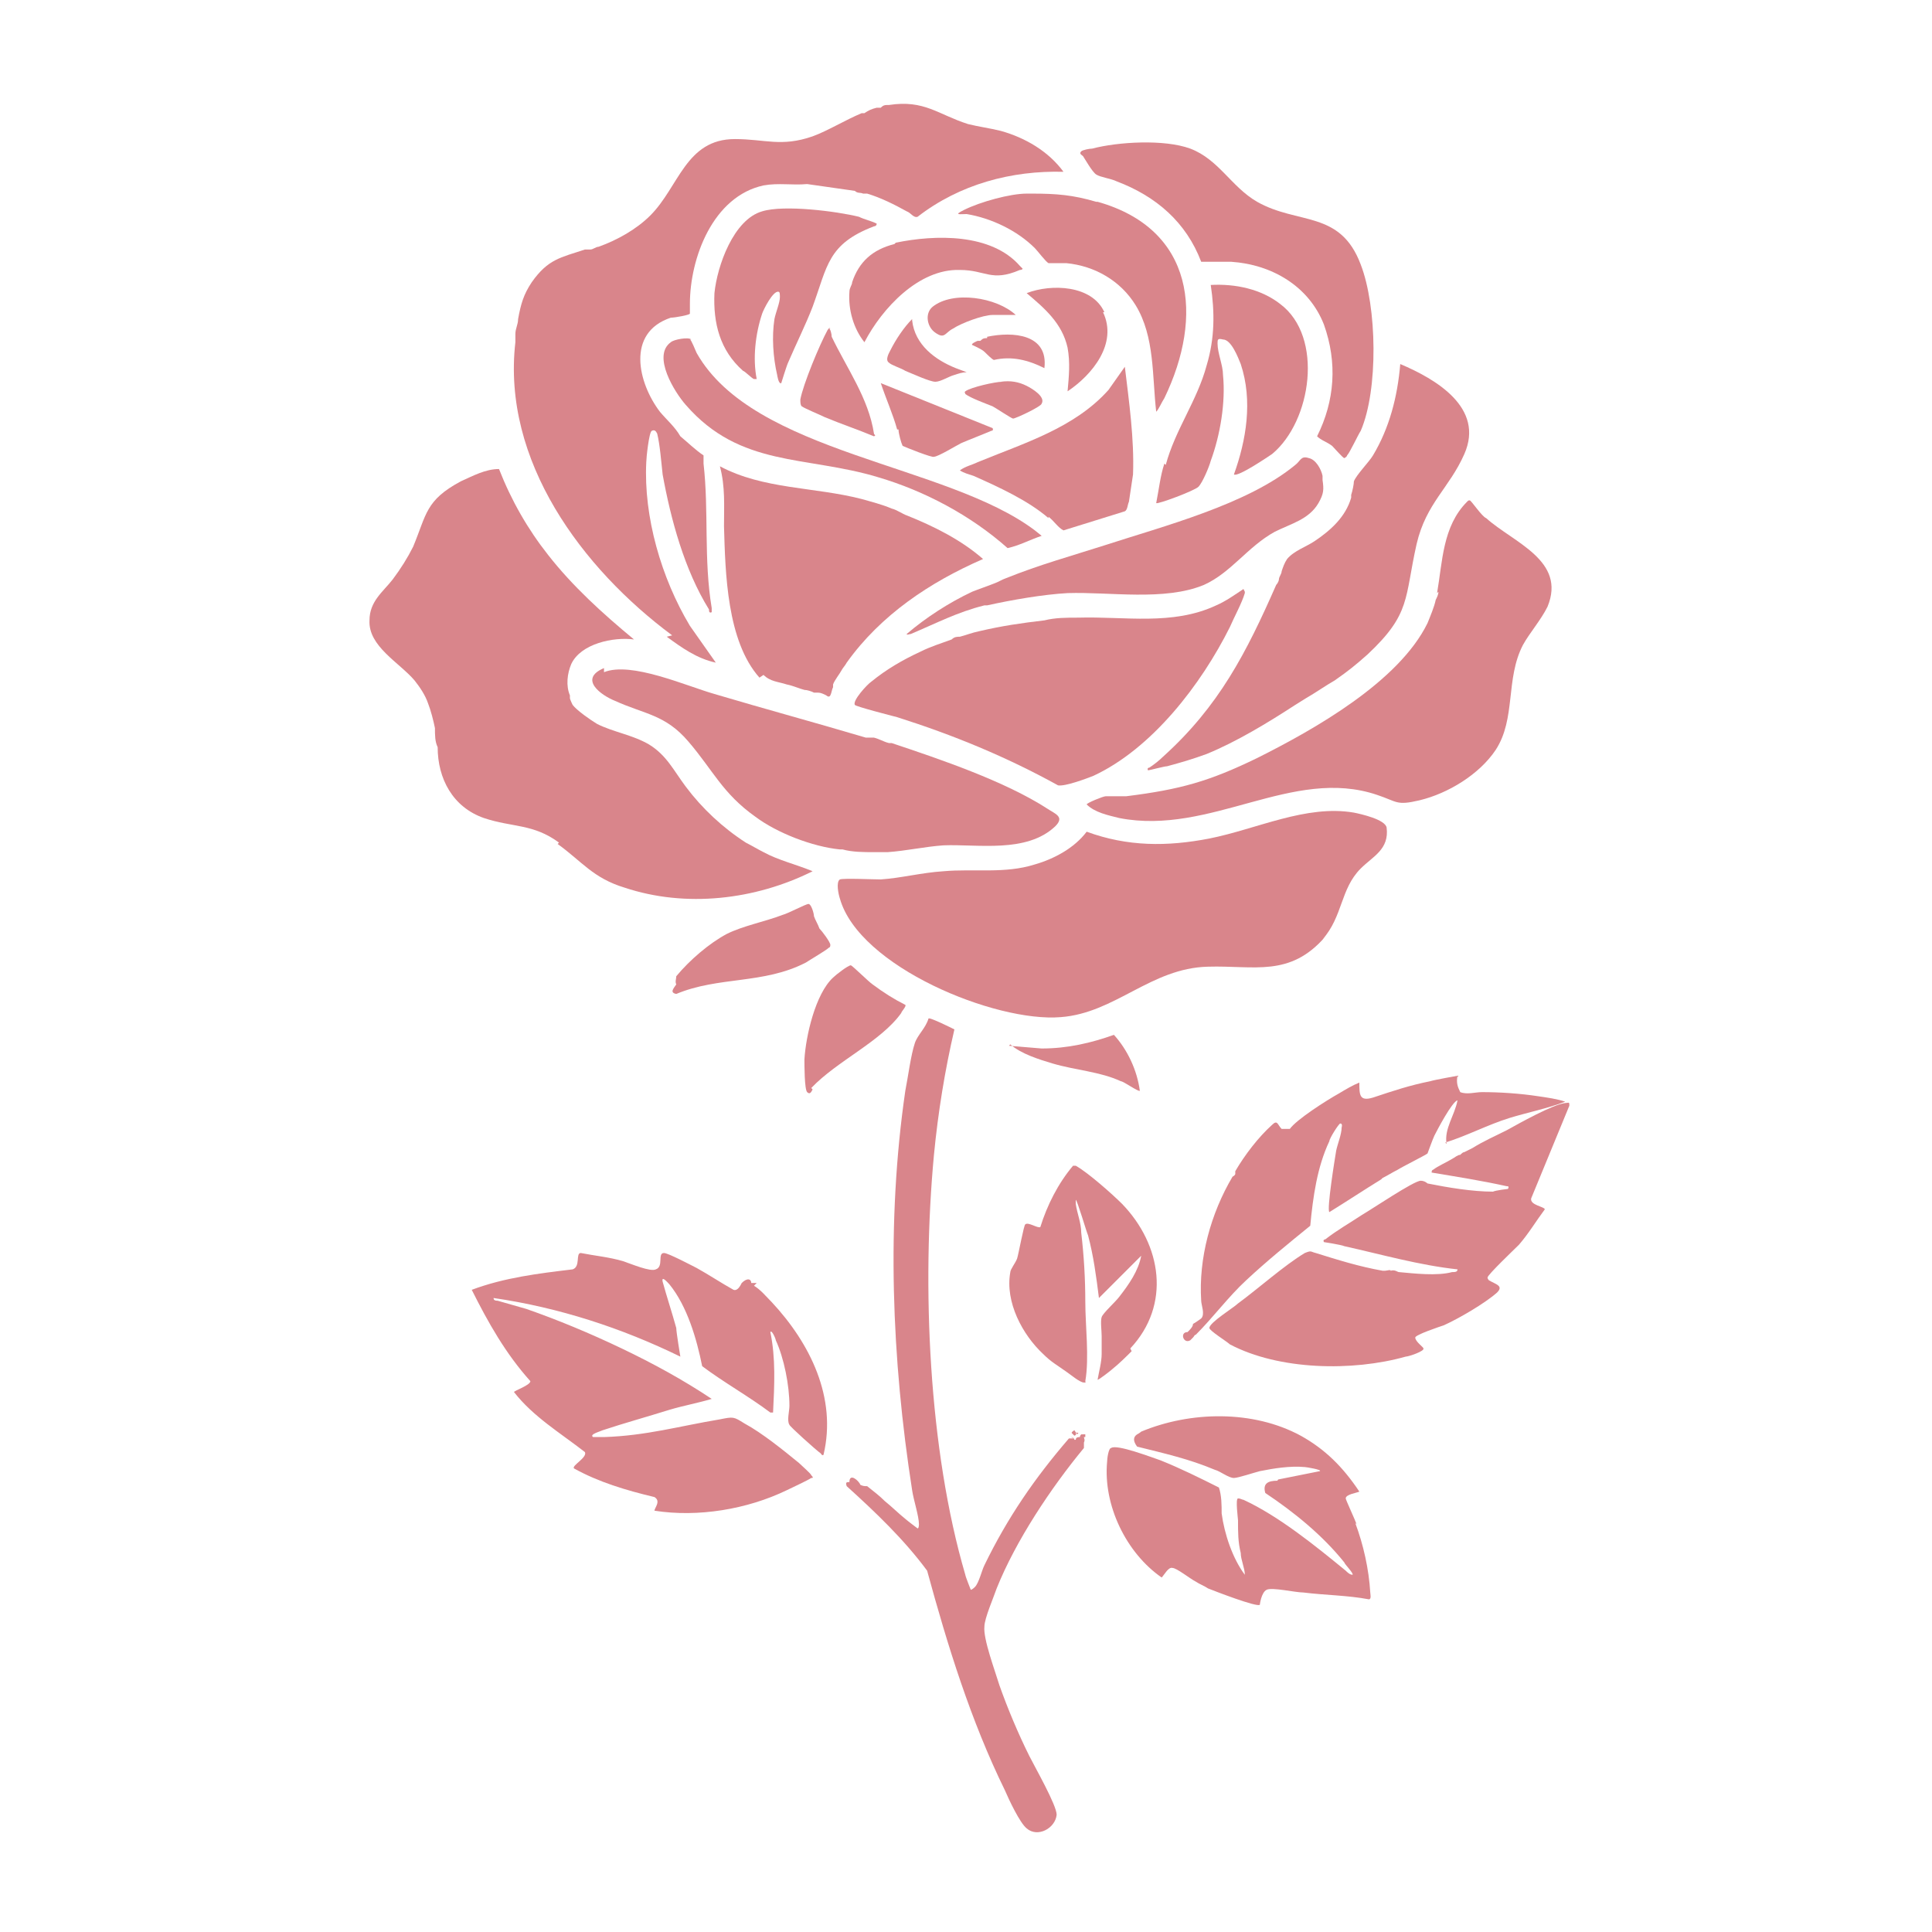 <?xml version="1.0" encoding="UTF-8"?>
<svg id="_图层_1" data-name="图层_1" xmlns="http://www.w3.org/2000/svg" version="1.1" viewBox="0 0 141.7 141.7">
  <!-- Generator: Adobe Illustrator 29.6.1, SVG Export Plug-In . SVG Version: 2.1.1 Build 9)  -->
  <defs>
    <style>
      .st0 {
        fill: #d9858b;
      }
    </style>
  </defs>
  <path class="st0" d="M55.5,94.1c0,0-.4,0-.4,0,0-.3-.3-.4-.7,0-.1.2-.3.6-.6.5-.9-.5-1.8-1.1-2.7-1.6-.4-.2-2.1-1.1-2.4-1.1-.5,0,0,1-.6,1.2-.4.2-1.8-.4-2.4-.6-1-.3-2.1-.4-3.1-.6-.4,0,0,1-.6,1.2-2.5.3-5,.6-7.4,1.5,1.2,2.4,2.5,4.7,4.3,6.7,0,.3-1.2.7-1.2.8,1.4,1.8,3.4,3,5.2,4.4.2.4-1,1-.8,1.2,1.8,1,3.8,1.6,5.9,2.1.5.3,0,.8,0,1,3.2.5,6.8-.1,9.7-1.5.4-.2,1.5-.7,1.8-.9.1,0,.2,0,0-.2,0-.1-.7-.7-.9-.9-1.1-.9-2.7-2.2-4-2.9-.8-.5-.8-.5-1.8-.3-3,.5-5.4,1.2-8.5,1.3-.2,0-.6,0-.8,0-.3-.2.5-.4.7-.5,1.5-.5,3.3-1,4.9-1.5,1-.3,2.1-.5,3.1-.8-2.1-1.4-4.3-2.6-6.6-3.7-2.3-1.1-4.7-2.1-7-2.9-.7-.2-1.4-.4-2.1-.6-.1,0-.3,0-.3-.2,4.8.7,9.4,2.2,13.7,4.3,0,0-.3-1.8-.3-2.1-.3-1.1-.7-2.3-1-3.4-.1-.5.4.1.5.2,1.3,1.6,2,4,2.4,6,1.6,1.2,3.4,2.2,5,3.4h.2c.1-2,.2-4-.2-5.9.1-.2.4.5.4.6.6,1.3,1,3.3,1,4.8,0,.4-.2,1.1,0,1.4,0,.1,2,1.9,2.3,2.1,0,0,.1.2.2.1,1-4.2-1-8.2-3.8-11.2-.4-.4-.8-.9-1.3-1.2Z"/>
  <path class="st0" d="M48.9,46.7c1.1.8,2.2,1.6,3.6,1.9l-1.9-2.7c-2.1-3.5-3.4-8-3.2-12,0-.3.2-2.2.4-2.3.2-.1.3,0,.4.2.2.8.3,2.1.4,3,.6,3.3,1.6,7,3.4,9.9,0,.1,0,.3.2.2,0-.1,0-.2,0-.3,0,0,0,0,0,0-.6-3.6-.2-7.1-.6-10.6,0-.2,0-.3,0-.4,0,0,0,0,0,0,0,0,0-.2,0-.2-.6-.4-1.1-.9-1.7-1.4-.4-.7-1-1.2-1.5-1.8-1.6-2.1-2.5-5.8.8-6.9.3,0,1.4-.2,1.4-.3,0-.1,0-.5,0-.7,0-3.4,1.7-7.9,5.4-8.7,1.1-.2,2.1,0,3.2-.1l3.5.5c.2.2.4.1.6.2.1,0,.2,0,.3,0,1,.3,2,.8,2.9,1.3.3.1.5.5.8.4,3.1-2.4,6.9-3.4,10.7-3.3-1.1-1.5-2.8-2.5-4.6-3-.8-.2-1.6-.3-2.4-.5-2.2-.7-3.2-1.8-5.8-1.4-.3,0-.4,0-.6.2-.1,0-.2,0-.3,0-.4.1-.6.2-.9.4,0,0-.1,0-.2,0-1.2.5-2.5,1.3-3.6,1.7-2.3.8-3.5.2-5.7.2-3.6,0-4.1,3.5-6.2,5.6-1,1-2.4,1.8-3.8,2.3,0,0,0,0,0,0-.2,0-.4.2-.6.2,0,0-.2,0-.4,0-1.8.6-2.7.7-3.9,2.4-.6.9-.8,1.6-1,2.7,0,.4-.2.7-.2,1.1,0,0,0,.2,0,.2,0,0,0,.2,0,.4-1,8.7,4.9,16.6,11.5,21.5ZM59.4,13.3s0,0,0,0c0,0,0,0,0,0,0,0,0,0,0,0ZM63.7,7.9s0,0-.1,0c0,0,0,0,.1,0ZM37.9,23.6h0c0,0,.1,0,0,0Z"/>
  <path class="st0" d="M99.5,111.8c-.1-.3-.8-1.8-.8-1.9,0-.3.8-.4,1-.5-1.2-1.8-2.5-3.1-4.3-4.1-3.5-1.9-8.1-1.8-11.7-.3,0,0-.1.1-.3.2,0,0,0,0,0,0h0c-.3.2-.3.5,0,.9,2,.5,3.8.9,5.7,1.7.4.1,1,.6,1.4.6.3,0,1.5-.4,1.9-.5,1-.2,2.2-.4,3.3-.3.1,0,1.3.2,1.1.3-1,.2-2,.4-3,.6,0,0,0,0,0,0,0,0-.1,0-.1.1-.7,0-1.1.2-.9.9,2.1,1.4,4.2,3.1,5.8,5.1,0,.1.7.8.6.9-.2,0-.4-.2-.5-.3-2.2-1.8-4.9-4-7.5-5.2-.1,0-.2-.1-.4-.1-.2,0,0,1.5,0,1.6,0,.9,0,1.6.2,2.4,0,.5.3,1.1.3,1.6-.9-1.2-1.5-3-1.7-4.5,0-.6,0-1.3-.2-1.9-1.4-.7-2.8-1.4-4.3-2-.6-.2-3.2-1.2-3.6-.9-.2,0-.3.8-.3,1-.3,3.2,1.4,6.7,4,8.5.2-.2.5-.8.8-.7.3,0,1.3.8,1.7,1,.3.2.6.3.9.5.5.2,3.6,1.4,3.8,1.2,0,0,.1-.9.5-1.1.4-.2,2.1.2,2.7.2,1.6.2,3.2.2,4.8.5.2,0,.1-.4.1-.5-.1-1.7-.5-3.5-1.1-5.1Z"/>
  <path class="st0" d="M115.1,81c0-.2-.1-.1-.3-.1-.9.1-3.4,1.5-4.3,2-.8.4-1.7.8-2.5,1.3-.2.1-.4.2-.6.3-.1,0-.2.1-.3.2h.1s0,0-.1,0c0,0,0,0,0,0-.2,0-.4.2-.6.3-.5.3-1,.5-1.4.8,0,0-.1,0-.1.2,1.8.3,3.7.6,5.5,1,.1,0,.2,0,.1.2,0,0-.9.1-1.1.2-1.5,0-3.3-.3-4.8-.6,0,0-.2-.2-.5-.2-.5,0-3.6,2.1-4.3,2.5,0,0,0,0,0,0,0,0,0,0,0,0-.9.6-1.8,1.1-2.7,1.8,0,0-.2,0-.1.2,0,0,1.3.2,1.5.3,2.7.6,5.5,1.4,8.3,1.7,0,.2-.2.2-.4.2-1.1.3-2.8.1-3.9,0,0,0-.1,0-.2,0h.2c-.1,0-.3-.2-.6-.1h0c0-.1-.3,0-.4,0,0,0-.1,0-.2,0-1.7-.3-3.3-.8-4.9-1.3,0,0,0,0,0,0-.4-.1-.3-.2-.8,0-1.5.9-3.4,2.6-4.9,3.7-.3.3-2.1,1.4-2.1,1.8,0,.2,1.3,1,1.5,1.2,3.6,1.9,9,2,12.9.9.2,0,1.4-.4,1.3-.6,0-.1-.6-.5-.6-.8,0-.2,1.8-.8,2.1-.9,1.1-.5,3-1.6,3.9-2.4.5-.5-.1-.6-.6-.9,0,0-.1-.1-.1-.2,0-.2,2-2.1,2.3-2.4.7-.8,1.3-1.8,1.9-2.6,0-.2-1.1-.3-1-.8l2.8-6.8Z"/>
  <path class="st0" d="M97,68.9c1.5-1.7,1.3-3.7,2.8-5.2.9-.9,2.1-1.4,1.9-3-.1-.6-1.9-1-2.4-1.1-3.5-.6-7.1,1.2-10.6,1.9-3.1.6-6,.6-9-.5-.9,1.2-2.4,2-3.8,2.4-2.2.7-4.5.3-6.7.5-1.6.1-3.1.5-4.6.6-.6,0-2.7-.1-3,0-.3.2-.1,1.1,0,1.4,1.4,5,11.4,9.1,16.2,8.7,4-.3,6.6-3.6,10.8-3.7,3.4-.1,6,.8,8.6-2.2Z"/>
  <path class="st0" d="M105.5,43.4c0,.2-.1.4-.2.6-.1.5-.4,1.2-.6,1.7-2.1,4.3-8.3,7.8-12.5,9.9-3.5,1.7-5.6,2.3-9.6,2.8,0,0-.1,0-.2,0-.4,0-.9,0-1.3,0-.2,0-1.4.5-1.4.6.6.6,1.6.8,2.4,1,6.7,1.3,12.7-3.8,18.9-1.7,1.5.5,1.4.8,3.1.4,2.1-.5,4.4-1.9,5.6-3.7,1.5-2.3.7-5.2,2-7.7.5-.9,1.3-1.8,1.8-2.8,1.4-3.4-2.5-4.7-4.5-6.5-.3-.1-1.1-1.3-1.2-1.3-.1,0-.1,0-.2.1-1.8,1.8-1.8,4.4-2.2,6.7Z"/>
  <path class="st0" d="M40.9,61.9c1.8,1.3,2.6,2.5,4.9,3.2,4.5,1.5,9.6.9,13.8-1.2-1.2-.5-2.5-.8-3.6-1.4-.4-.2-.9-.5-1.3-.7-1.7-1.1-3.2-2.5-4.4-4.1-.9-1.2-1.4-2.3-2.7-3.1-1.2-.7-2.6-.9-3.8-1.5-.5-.3-1.5-1-1.8-1.4,0,0-.2-.4-.2-.5,0,0,0-.1,0-.2-.3-.7-.2-1.6.1-2.3.7-1.5,3.1-2,4.6-1.8-2.3-1.9-4.5-3.9-6.3-6.2-1.5-1.9-2.7-4-3.6-6.3-1,0-1.9.5-2.8.9-2.6,1.4-2.5,2.4-3.5,4.8-.4.8-.9,1.6-1.5,2.4-.7.9-1.7,1.6-1.7,3-.1,1.9,2.2,3.1,3.3,4.4.4.5.8,1.1,1,1.7.2.5.4,1.3.5,1.8,0,.5,0,1,.2,1.4,0,2.3,1.1,4.4,3.4,5.2,2.1.7,3.6.4,5.5,1.8Z"/>
  <path class="st0" d="M91.2,43.2c-.6.4-1.3.9-2,1.2-3.2,1.5-6.7.8-10.1.9-.9,0-1.7,0-2.5.2-1.7.2-3.1.4-4.8.8-.5.1-1,.3-1.4.4-.2,0-.4,0-.6.2-.8.3-1.5.5-2.3.9-1.3.6-2.5,1.3-3.6,2.2-.3.2-1.4,1.4-1.2,1.7,0,.1,2.7.8,3.1.9,4.1,1.3,8,2.9,11.8,5,.5.1,2.1-.5,2.6-.7,4.3-2,7.9-6.7,10-10.9.3-.7.9-1.8,1.1-2.5,0,0,0-.1,0-.1Z"/>
  <path class="st0" d="M56,49.5c.5.5,1.1.5,1.7.7,0,0,0,0,.1,0,0,0,0,0-.1,0,.5.1.9.3,1.3.4.2,0,.5.1.7.2.1,0,.2,0,.3,0,.2,0,.4.1.6.2h0s0,0,0,0c0,0,.2.2.3,0,.1-.2.1-.4.2-.6,0,0,0-.2,0-.2.1-.3.5-.8.6-1,0,0,0,0,0,0,.1-.2.3-.4.4-.6,2.5-3.5,6.1-5.9,10-7.6-1.6-1.4-3.6-2.4-5.6-3.2-.3-.1-.7-.4-1.1-.5,0,0,0,0,0,0-.7-.3-1.5-.5-2.2-.7-3.5-.9-7.2-.7-10.4-2.4.4,1.5.3,2.9.3,4.4.1,3.4.2,8.4,2.6,11.1ZM61.5,49.9s0,0,0,0c0,0,0,0,0,0ZM61.7,49.4c0,0,0-.1,0-.2,0,0,0,.1,0,.2Z"/>
  <path class="st0" d="M99.3,35.3c0,.2-.1.7-.2,1,0,0,0,.2,0,.2-.4,1.4-1.5,2.4-2.7,3.2-.6.4-1.5.7-2,1.3-.2.3-.3.6-.4.9,0,.2-.2.4-.2.6,0,.1-.1.3-.2.4-2.2,5-4.2,8.9-8.3,12.6-.3.3-.7.6-1,.8,0,0-.2,0-.1.2.1,0,1.2-.3,1.4-.3,1.1-.3,1.8-.5,2.9-.9,0,0,0,0,0,0,0,0,0,0,0,0,2.2-.9,4.5-2.3,6.5-3.6.3-.2.5-.3.8-.5.7-.4,1.4-.9,2.1-1.3,1-.7,1.5-1.1,2.4-1.9,3.2-3,2.7-4.1,3.6-8.1.7-3,2.4-4.1,3.5-6.6,1.5-3.4-2.1-5.5-4.7-6.6-.2,2.4-.8,4.7-2,6.7-.3.5-1.2,1.4-1.4,1.9Z"/>
  <path class="st0" d="M85.4,34c-.3.9-.4,1.9-.6,2.9.1.1,2.8-.9,3.1-1.2.3-.3.8-1.5.9-1.9.7-1.9,1.1-4.3.9-6.3,0-.7-.4-1.6-.4-2.3,0-.3,0-.4.4-.3.6,0,1.1,1.3,1.3,1.8.9,2.7.4,5.6-.5,8.1.3.2,2.5-1.3,2.8-1.5,2.9-2.4,3.8-8.6.6-11-1.4-1.1-3.3-1.5-5.1-1.4.3,2,.3,3.9-.3,5.9-.7,2.6-2.3,4.7-3,7.3Z"/>
  <path class="st0" d="M44.3,49c-1.9.8-.2,2,.8,2.4,2.2,1,3.7,1,5.4,3,1.8,2.1,2.5,3.8,4.9,5.5,1.6,1.2,4.2,2.2,6.2,2.4,0,0,.2,0,.2,0,.7.2,1.6.2,2.3.2.2,0,.3,0,.4,0,0,0,.1,0,.2,0,.2,0,.3,0,.4,0,1.4-.1,2.7-.4,4.1-.5,2.5-.1,6.1.6,8.2-1.4.7-.7,0-.9-.6-1.3-3.1-2-7.8-3.6-11.4-4.8,0,0-.2,0-.2,0-.4-.1-.7-.3-1.1-.4,0,0,0,0,0,0-.1,0-.4,0-.6,0-3.7-1.1-7.4-2.1-11.1-3.2-2.1-.6-6.1-2.4-8.1-1.6ZM57.3,61s0,0,0,0h0s0,0,0,0ZM63.7,62.4s0,0,0,0c0,0,0,0,0,0,0,0,0,0,0,0Z"/>
  <path class="st0" d="M80.4,14.8c-1.7-.5-2.9-.6-4.7-.6-.1,0-.4,0-.4,0-1.2,0-3.4.6-4.6,1.2-.8.4-.3.3.2.3,1.8.3,3.7,1.2,5,2.5.2.2.8,1,1,1.1.1,0,1,0,1.3,0,2.1.2,4,1.3,5.1,3.1,1.4,2.3,1.2,5.2,1.5,7.8.2-.2.4-.7.6-1,2.9-6,2.2-12.4-4.9-14.4Z"/>
  <path class="st0" d="M55.9,15.5c-2.1.6-3.3,4-3.5,6-.1,2.2.4,4.2,2.1,5.7.1,0,.7.6.8.6,0,0,.1,0,.2,0-.3-1.5-.1-3.3.4-4.8.1-.3.8-1.7,1.2-1.6.1,0,.1.2.1.4,0,.4-.3,1.1-.4,1.6-.2,1.3-.1,2.8.2,4.1,0,0,.1.7.3.6,0,0,.4-1.3.5-1.5.6-1.4,1.3-2.8,1.8-4.1,1.1-3,1.1-4.6,4.5-5.9,0,0,.2,0,.2-.2-.4-.2-.9-.3-1.3-.5-1.6-.4-5.5-.9-7.1-.4Z"/>
  <path class="st0" d="M76.9,37.9c.4.3.7.8,1.1,1l4.5-1.4c.2-.1.2-.5.3-.7.1-.6.2-1.4.3-2,.1-2.6-.3-5.4-.6-7.9l-1.2,1.7c-2.5,2.8-6.2,3.9-9.6,5.3-.4.2-.9.3-1.3.6.3.2.7.3,1,.4,1.8.8,4,1.8,5.5,3.1Z"/>
  <path class="st0" d="M97,34.9c-.1-.5-.5-1.2-1-1.3-.6-.2-.6.2-1,.5-3.5,2.9-9.7,4.5-14,5.9-2.5.8-4.7,1.4-7.2,2.4-.3.1-.6.3-.9.4-.5.2-1.1.4-1.6.6-1.7.8-3.4,1.9-4.8,3.1,0,.1.2,0,.3,0,1.9-.8,3.4-1.6,5.4-2.1,0,0,0,0,0,0,0,0,.2,0,.2,0,1.8-.4,4.1-.8,5.9-.9,3.1-.1,7.1.6,10-.6,2-.9,3.2-2.8,5.2-3.9,1.2-.6,2.5-.9,3.2-2.1.4-.7.4-1,.3-1.7,0,0,0-.1,0-.2ZM83,40.1s0,0,0,0c0,0,0,0,0,0ZM97,35.5h0s0,0,0,0c0,0,0,0,0,0Z"/>
  <path class="st0" d="M50.7,24.9c-.2-.2-1.3,0-1.5.2-1.4,1,.3,3.7,1.1,4.6,4,4.6,8.8,3.7,14.1,5.3,3.4,1,6.8,2.8,9.5,5.2.9-.2,1.6-.6,2.5-.9l-.5-.4c-6.5-4.9-20.6-5.6-24.8-13-.1-.2-.4-1-.5-1Z"/>
  <path class="st0" d="M49.6,72.9c3.1-1.3,6.4-.7,9.5-2.3.3-.2,1.5-.9,1.7-1.1,0,0,.1,0,.1-.2,0-.2-.6-1-.8-1.2-.1-.3-.3-.6-.4-.9,0-.2-.2-.9-.4-.9-.2,0-1.5.7-1.9.8-1.3.5-2.9.8-4.1,1.4-1.3.7-2.7,1.9-3.7,3.1,0,.2-.1.4,0,.6-.2.3-.5.6,0,.7Z"/>
  <path class="st0" d="M59.5,79.8c1.9-2,5.1-3.4,6.6-5.5,0-.1.4-.5.3-.6-.8-.4-1.6-.9-2.4-1.5-.3-.2-1.5-1.4-1.6-1.4-.2,0-1.1.7-1.3.9-1.3,1.2-2,4.3-2.1,6,0,.4,0,2.2.2,2.4.2.2.3,0,.4-.2Z"/>
  <path class="st0" d="M65.6,17.9s0,0,0,0c-1.6.4-2.6,1.3-3.1,2.8,0,.2-.2.4-.2.7-.1,1.3.3,2.7,1.1,3.7,1.3-2.5,4-5.4,7-5.3,1.9,0,2.3.9,4.4,0,0,0,.2,0,.2-.1,0,0-.1-.1-.2-.2,0,0,0,0,0,0-2.1-2.4-6.2-2.3-9.1-1.7Z"/>
  <path class="st0" d="M81,22.9c-.9-2-3.9-2.1-5.7-1.4,1.3,1.1,2.6,2.2,3,4,.2,1.1.1,2.1,0,3.2,1.8-1.2,3.7-3.5,2.6-5.8Z"/>
  <path class="st0" d="M60.9,24.1c-.1-.1-.1,0-.2.1-.6,1.1-1.8,4-2,5.1,0,.2,0,.4.1.5.3.2,1.3.6,1.7.8,1.2.5,2.4.9,3.6,1.4.2-.1,0-.1,0-.2-.4-2.6-2-4.8-3.1-7.1,0-.2-.1-.6-.2-.6Z"/>
  <path class="st0" d="M65.9,31.5c0,.3.2,1,.3,1.2.2.1,2.2.9,2.3.8.3,0,1.6-.8,2-1,.7-.3,1.5-.6,2.2-.9,0,0,.2,0,.1-.2l-8.2-3.3c.4,1.2.9,2.3,1.2,3.4Z"/>
  <path class="st0" d="M74.1,76.6c.8.7,2.1,1.1,3.1,1.4,1.7.5,3.5.6,5,1.3.2,0,1.3.8,1.4.7-.2-1.5-.9-3-1.9-4.1-1.7.6-3.4,1-5.3,1l-2.4-.2Z"/>
  <path class="st0" d="M106,83.8c1.6-.5,3.1-1.3,4.7-1.8,1.3-.4,2.8-.7,4.1-1.2-.6-.2-1.3-.3-2-.4-1.3-.2-2.8-.3-4.1-.3-.5,0-1.1.2-1.6,0-.2-.4-.3-.7-.2-1.2,0,0-1.7.3-2,.4-1.5.3-2.7.7-4.2,1.2-1,.3-1-.2-1-1.1-.5.2-1,.5-1.5.8-.9.5-3.1,1.9-3.6,2.6h-.6c-.3-.3-.3-.7-.7-.3-1,.9-2,2.2-2.7,3.4,0,0,0,.1,0,.2,0,0,0,.1-.2.2-1.6,2.7-2.5,6-2.3,9.1,0,.3.3,1,0,1.3,0,0-.4.3-.6.4,0,.2-.2.4-.4.6-.6,0-.3.9.2.6,0,0,.1-.1.2-.2.1-.1.1-.2.2-.2,1.3-1.3,2.4-2.8,3.7-4,1.5-1.4,3.1-2.7,4.7-4,.2-2.1.5-4.3,1.4-6.2,0-.2.7-1.3.8-1.3.2,0,.1.3.1.3,0,.5-.3,1.2-.4,1.7-.1.6-.7,4.3-.5,4.5,1.3-.8,2.5-1.6,3.8-2.4,0,0,.1-.1.1-.1.4-.2.7-.4,1.1-.6.3-.2,2.1-1.1,2.2-1.2,0,0,.4-1.1.5-1.3.2-.4,1.3-2.5,1.7-2.6-.2,1.1-1,2.1-.8,3.2ZM90.4,86.3s0,0,0,0c0,0,0,0,0,0ZM90.6,86.3s0,0,0,0c0,0,0,0,0,0,0,0,0,0,0,0Z"/>
  <path class="st0" d="M66.9,23.4c-.6.6-1.2,1.5-1.6,2.3-.1.2-.4.7-.1.9.2.2.9.4,1.2.6.5.2,1.8.8,2.2.8.4,0,1-.4,1.4-.5.3-.1.6-.2.9-.2l-.8-.3c-1.5-.6-3-1.7-3.2-3.5Z"/>
  <path class="st0" d="M68.4,22.5c-.6.5-.4,1.5.2,1.9.7.5.7,0,1.3-.3.6-.4,2.2-1,2.9-1h1.7c-1.4-1.3-4.6-1.8-6.1-.6Z"/>
  <path class="st0" d="M73.5,28c-.5,0-2.3.4-2.7.7-.1.1,0,.1,0,.2.4.3,1.5.7,2,.9.2.1,1.4.9,1.5.9.2,0,2.1-.9,2.1-1.1.3-.5-.7-1.1-1.1-1.3-.6-.3-1.2-.4-1.9-.3Z"/>
  <path class="st0" d="M72.4,24.8c-.2,0-.3,0-.5.2,0,0-.2,0-.2,0,0,0-.5.2-.4.3,0,0,.7.3.9.5.1.1.6.6.7.6,1.3-.3,2.5,0,3.7.6.3-2.5-2.3-2.7-4.2-2.3Z"/>
  <path class="st0" d="M82.9,98.9c3-3.2,2.3-7.6-.6-10.6-.7-.7-2.5-2.3-3.4-2.8,0,0-.1,0-.2,0-1.1,1.3-1.9,2.9-2.4,4.5-.2.1-.9-.4-1.1-.2-.1,0-.5,2.2-.6,2.5-.1.3-.5.8-.5,1-.4,2.2.9,4.6,2.4,6,.6.6,1,.8,1.7,1.3.3.2,1,.8,1.3.8.2,0,.1,0,.1-.1.3-1.7,0-4.1,0-5.8,0-1.7-.1-3.4-.3-5.1,0-.7-.3-1.4-.4-2.1,0-.1,0-.3,0-.3.1,0,.8,2.4.9,2.6.4,1.5.6,3,.8,4.6l3.1-3.1c-.2,1.1-.9,2.1-1.6,3-.3.4-1.2,1.2-1.3,1.5-.1.3,0,1,0,1.4,0,.4,0,.9,0,1.3,0,.6-.2,1.3-.3,1.9.1,0,1-.7,1.1-.8.5-.4,1-.9,1.4-1.3Z"/>
  <path class="st0" d="M79.4,11.4c.2.3.7,1.2,1,1.4.3.2,1.1.3,1.5.5,2.9,1.1,5.1,3,6.2,5.9.7,0,1.5,0,2.2,0,3,.2,5.7,1.8,6.8,4.6,1,2.8.8,5.6-.5,8.2.3.3.7.4,1.1.7.2.2.8.9.9.9,0,0,.2-.1.2-.2.2-.2.8-1.5,1-1.8,1.3-3,1.2-9.1,0-12.2-1.5-4-4.6-2.9-7.6-4.6-1.9-1.1-2.8-3.1-4.9-3.9-1.9-.7-5.3-.5-7.2,0-.2,0-.7.1-.8.2-.2.2.1.3.2.4Z"/>
  <path class="st0" d="M79,105.2l-.2-.3c0,0-.2.1-.2.2l.2.2c.3-.1-.1-.3.3-.2Z"/>
  <path class="st0" d="M107.1,84.6s0,0,0,0c0,0,0,0,0,0h0Z"/>
  <path class="st0" d="M79.3,105.2c0,0-.1.1-.1.2-.1,0-.3,0-.3.2,0,0,0,0-.1,0,0,0,0-.2-.3-.2,0,0,0,0,0,0,.1,0,.2.1.3.1-.1,0-.3,0-.4,0-2.5,2.9-4.5,5.8-6.2,9.3-.2.4-.4,1.3-.7,1.6,0,0-.2.2-.3.2,0,0-.4-1-.4-1.1-2.7-9.2-3.2-21.2-2.3-30.8.3-3.1.8-6.2,1.5-9.2-.2-.1-1.8-.9-1.9-.8-.2.7-.8,1.2-1,1.8-.3.9-.5,2.5-.7,3.5-1.4,9.6-1,19.7.5,29.3.1.7.5,1.9.5,2.5,0,0,0,.3-.1.3,0,0-.8-.6-.9-.7-.5-.4-1-.9-1.5-1.3-.4-.4-.8-.7-1.3-1.1-.2,0-.3,0-.5-.1-.1-.3-.8-.9-.8-.2-.2,0-.3,0-.2.3,2.1,1.9,4.2,3.9,5.9,6.2,1.5,5.5,3.2,11,5.7,16.1.3.7,1.1,2.4,1.6,2.8.8.7,2.1,0,2.2-1,0-.7-1.6-3.5-2-4.3-.8-1.6-1.6-3.5-2.2-5.2-.3-1-1.2-3.4-1.1-4.3,0-.6.7-2.2.9-2.8,1.4-3.5,4-7.4,6.4-10.3v-.4c.1-.2,0-.3,0-.4h.1s0-.2,0-.2Z"/>
</svg>